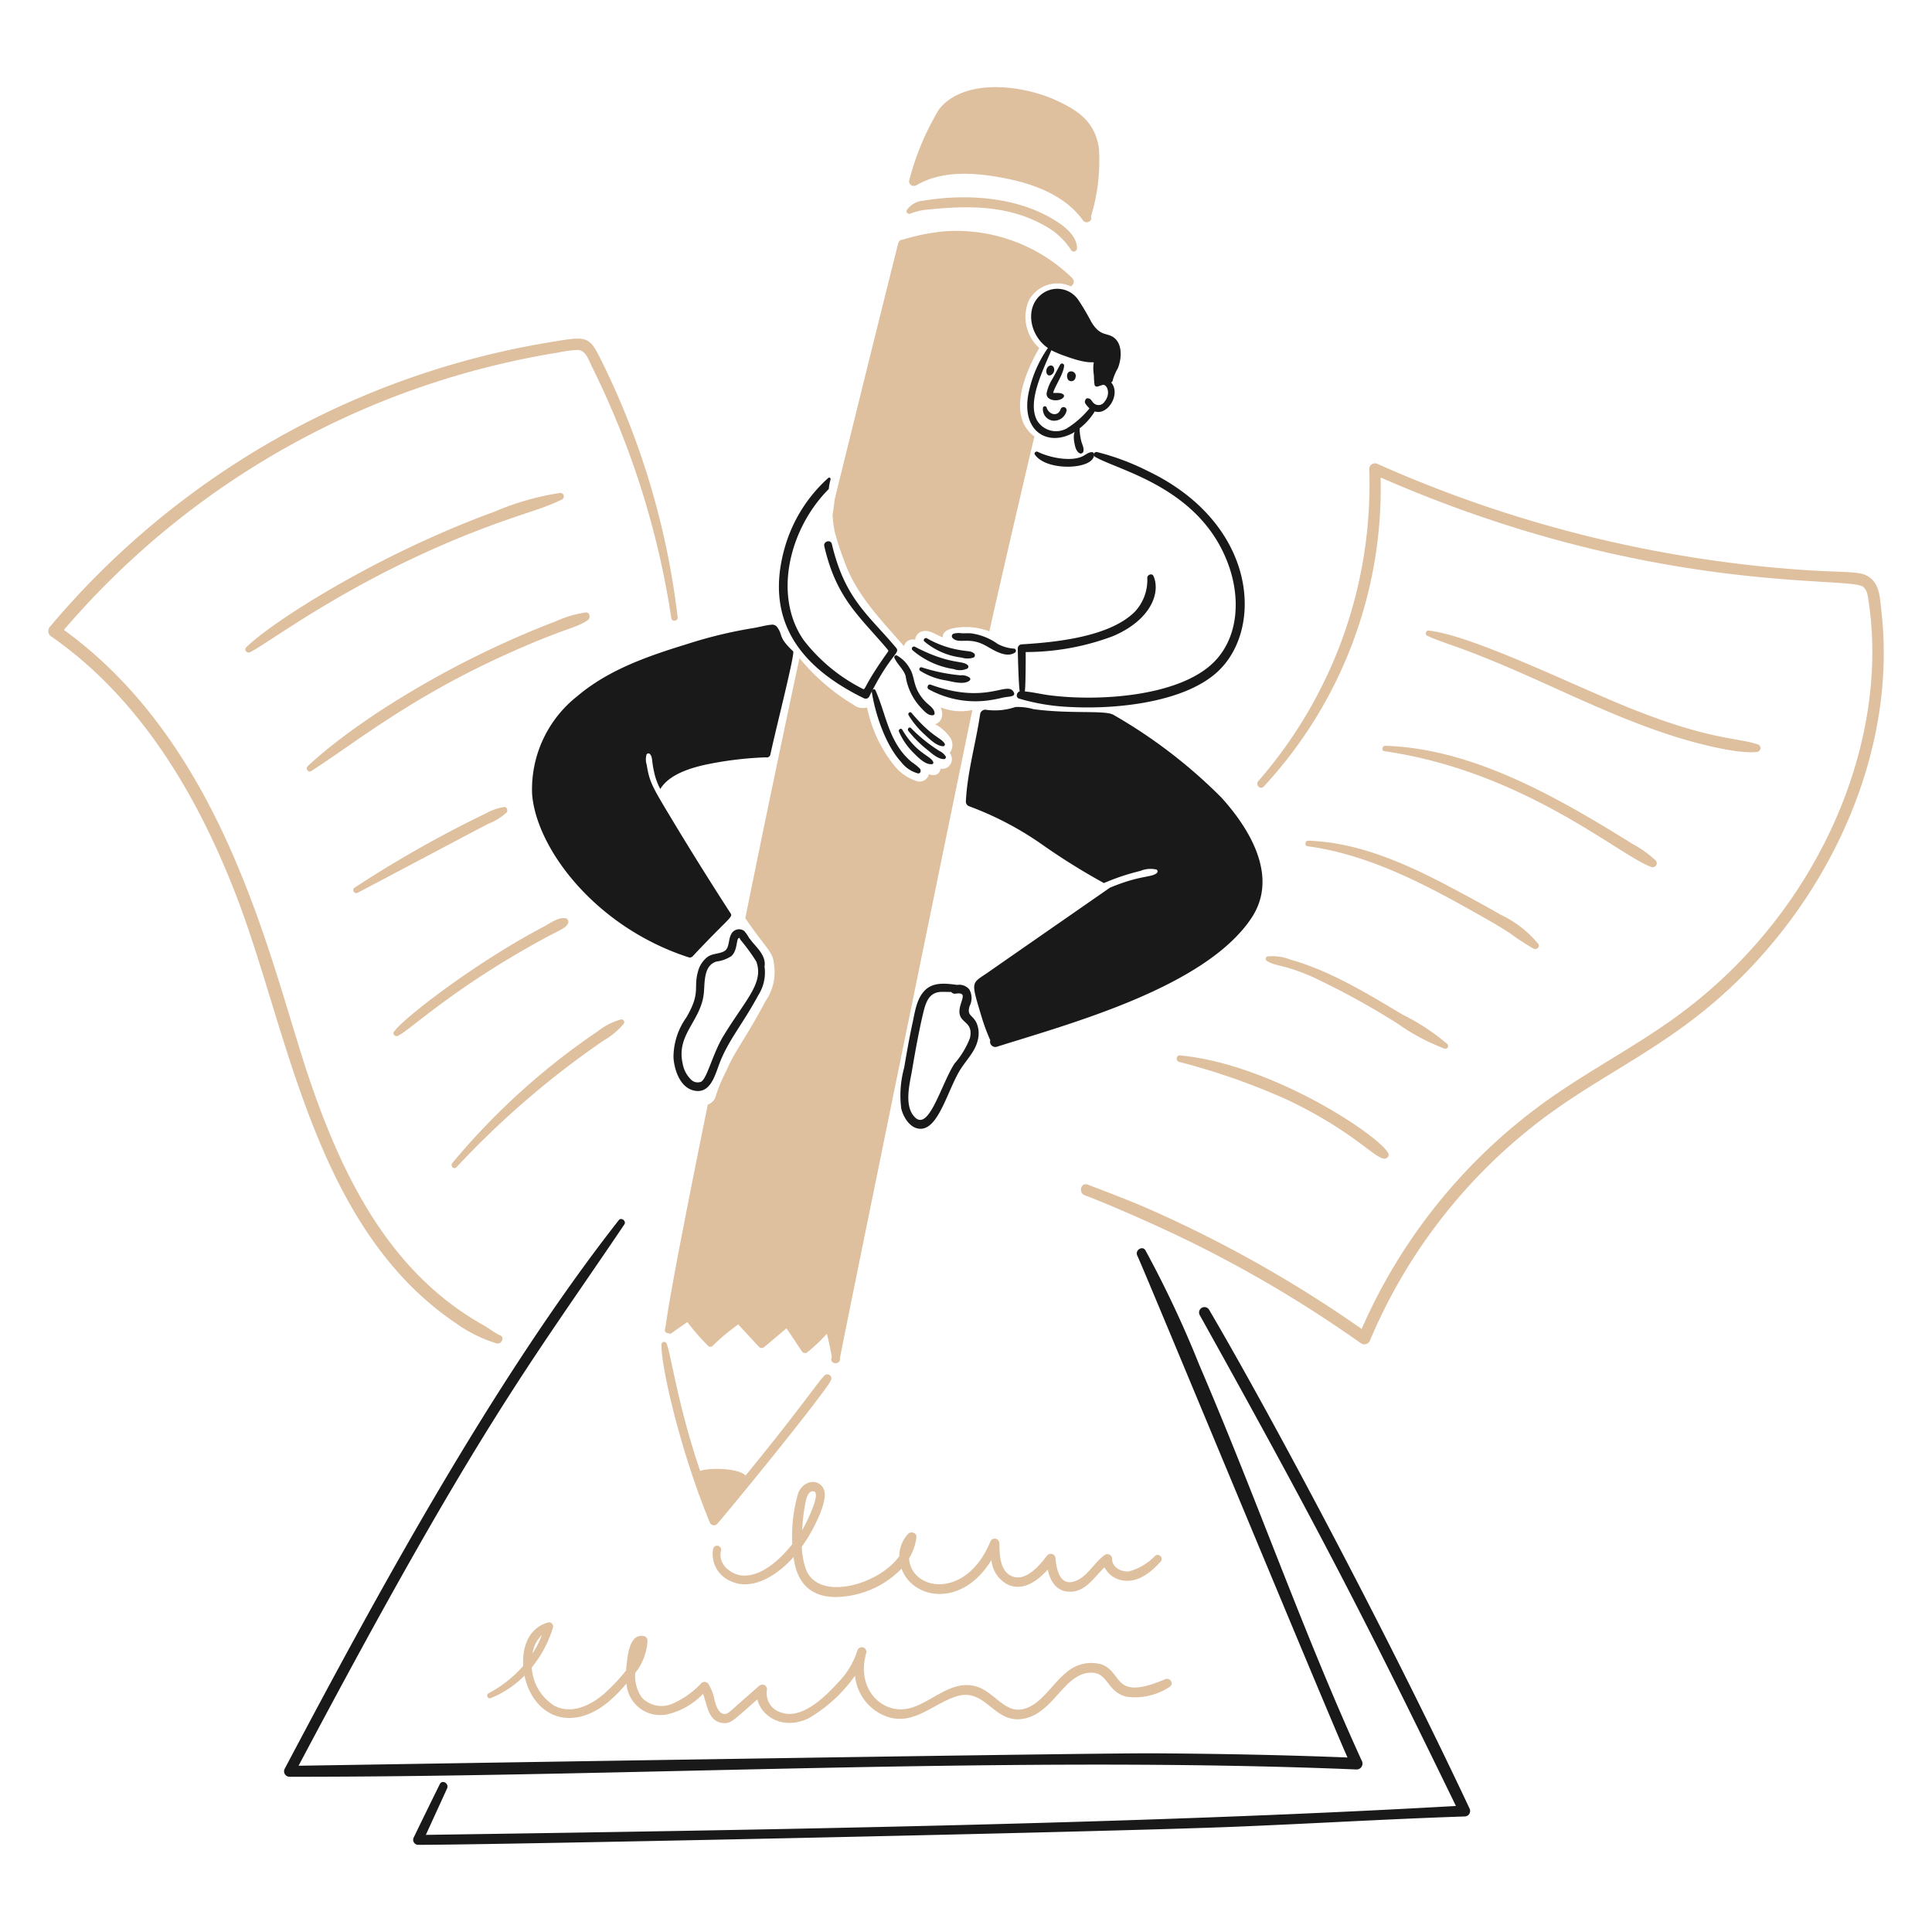 <svg height="400" viewBox="0 0 400 400" width="400" xmlns="http://www.w3.org/2000/svg"><path d="m170.724 284.768c-1.306 1.224-4.752 6.54-16.352 20.716-1.532-1.532-7.346-1.664-9.418-.952-4.678-13.8-5.976-23.942-6.934-26.324a.544.544 0 0 0 -1.064.156c-.186 4.07 3.766 21.734 9.97 36.76a.936.936 0 0 0 1.552.4c6.116-7.19 22.46-27.416 23.576-29.78a.842.842 0 0 0 -1.33-.976z" fill="#debf9e"/><path d="m227.514 30.638c-.812-5.122-3.77-7.458-8.4-9.66-7.516-3.578-19.69-4.814-24.73 1.706a55.4 55.4 0 0 0 -6.184 14.846 1 1 0 0 0 1.486.842c5.724-3.34 12.92-2.6 19.144-1.308 5.718 1.188 11.884 3.628 15.378 8.552.644.908 2.104.112 1.662-.774a39.6 39.6 0 0 0 1.644-14.204z" fill="#debf9e"/><path d="m188.494 44.22a13.05 13.05 0 0 1 4-.864c8.284-.848 16.266-.8 23.6 3.258a14.902 14.902 0 0 1 5.738 5.274.68.68 0 0 0 1.152-.466c-.01-2.924-3.232-5.058-5.516-6.36-7.628-4.342-17.676-4.946-26.2-3.522a4.574 4.574 0 0 0 -3.5 1.928c-.316.508.284.952.726.752z" fill="#debf9e"/><path d="m214.264 94.12c2.446 3.6 12.572 3.112 12.232-.11a.43.43 0 0 0 -.4-.4c-.8 0-1.372.6-2.06.91-2.428 1.088-6.724.242-9.174-.976-.354-.176-.85.206-.598.576z" fill="#191919"/><path d="m202.166 211.756c-.818-1.708-2.062-1.412-1.4-3.5a3.6 3.6 0 0 0 -.088-3.412 2.714 2.714 0 0 0 -2.504-.932c-2.2-.288-4.716-.614-6.448.91-1.946 1.71-2.28 4.63-2.8 7-.662 3.058-1.2 6.138-1.728 9.24a21.476 21.476 0 0 0 -.6 8.464c.46 1.884 1.972 4.342 4.21 4.166 3.546-.28 5.384-7.838 7.866-12 1.264-2.126 3.262-3.944 3.788-6.448a5.476 5.476 0 0 0 -.296-3.488zm-1.352 3.17a17.6 17.6 0 0 1 -3.19 5.272c-2.776 4.294-5.26 14-8.176 11.146-2.382-2.324-1.08-7.018-.6-9.86.6-3.574 1.378-7.864 2.2-11.366.626-2.702 1.288-4.79 4.076-4.764.62 0 1.218.022 1.818.022a.92.92 0 0 0 .886.354c.4-.044 1.11-.178 1.4.2.502.662-1.088 2.732-.422 4.43.57 1.472 2.684 1.57 2.008 4.566z" fill="#191919"/><path d="m158.316 199.946c.216-2-1.376-3.518-2.6-4.962-.2-.266-.4-.532-.622-.776a7.268 7.268 0 0 0 -1.018-1.462 1.8 1.8 0 0 0 -2.704.708c-.62 1.042-.288 2.88-1.462 3.502-1.086.574-2.374.414-3.434 1.174a5.56 5.56 0 0 0 -2 3.146c-.922 3.4.64 4.242-2.4 9.418a14.17 14.17 0 0 0 -2.636 8.352c.2 2.526 1.35 6.012 4.12 6.714 3.434.872 4.432-2.99 5.34-5.428 1.832-4.908 4.858-8.264 8.088-14.27a8.762 8.762 0 0 0 1.284-6.062c.044 0 .044-.032.044-.054zm-8.576 14.6c-2.162 3.572-3.358 8.772-4.586 9.418a1.944 1.944 0 0 1 -2.016-.376 6.154 6.154 0 0 1 -1.818-3.48c-1.308-5.948 3.826-8.75 4.4-14.49.226-2.216-.09-5.698 2.6-6.538a7.27 7.27 0 0 0 3.102-1.13c1.246-1.146 1.018-3.276 1.44-3.656.292-.262.2-.094.466.31a39.186 39.186 0 0 1 3.258 4.476c1.63 4.484-2.272 7.92-6.846 15.468z" fill="#191919"/><g fill="#debf9e"><path d="m140.302 127.822a162.308 162.308 0 0 0 -15.976-53.532c-2.48-5-2.978-4.676-11.278-3.302a171.764 171.764 0 0 0 -102.68 58.74 1.338 1.338 0 0 0 .266 2.06c18.538 12.906 30.4 33.13 38.354 53.844 10.8 28.096 16.11 68.576 45.4 88.322a29.114 29.114 0 0 0 8.242 4.122c1.062.47 2.018-1.11.932-1.6-1.24-.556-2.324-1.468-3.502-2.128-19.25-10.8-29.112-30.456-36.162-51.4-7.898-23.472-16.972-68.122-50.672-92.532a170.38 170.38 0 0 1 102.4-57.434 23.428 23.428 0 0 1 3.966-.532c1.728.038 2.326 2.216 3 3.546a176.426 176.426 0 0 1 16.4 51.982c.068.822 1.398.642 1.31-.156z"/><path d="m51.8 135.024c4.484-2.29 22.116-15.97 49.812-26.212 7.664-2.836 11.06-3.544 14.78-5.43a.716.716 0 0 0 -.356-1.33 55.22 55.22 0 0 0 -13.582 3.856c-24.998 9.124-46.556 23.204-51.454 28.092-.572.514.14 1.362.8 1.024z"/><path d="m64.454 159.642c10.254-6.666 21.956-16.304 43.94-25.748 9.684-4.16 10.708-3.79 13.294-5.496.642-.422.466-1.666-.442-1.6a23.31 23.31 0 0 0 -6.182 1.838c-22.32 8.524-42.016 21.224-51.362 30-.526.502.134 1.408.752 1.006z"/><path d="m74.05 184.834c5.2-2.718 25.77-13.648 27.032-14.268a12.82 12.82 0 0 0 3.766-2.306c.382-.4.134-1.238-.486-1.174a11.2 11.2 0 0 0 -3.79 1.33 240.168 240.168 0 0 0 -27.144 15.356.616.616 0 0 0 .622 1.062z"/><path d="m82.4 214.46c2.498-1.258 10.428-8.856 26.258-17.926 7.4-4.246 8.29-4.136 8.908-5.274a.786.786 0 0 0 -.466-1.152c-1.57-.24-3.302 1.108-4.654 1.818-13.738 7.224-28.756 18.702-30.888 21.692-.386.546.358 1.088.842.842z"/><path d="m94.524 241.648a182.72 182.72 0 0 1 30.476-26.236 15.72 15.72 0 0 0 4.166-3.478.6.6 0 0 0 -.51-.886 13.302 13.302 0 0 0 -4.8 2.4 144.614 144.614 0 0 0 -30.196 27.336c-.506.602.308 1.462.864.864z"/><path d="m389.512 126.448c-.25-2.148-.272-4.912-1.972-6.514-2.044-1.924-4.138-1.226-14.736-1.972a260.148 260.148 0 0 1 -87.568-21.892 1.18 1.18 0 0 0 -1.75 1 93.4 93.4 0 0 1 -22.978 64.656c-.662.756.42 1.884 1.13 1.13a90.856 90.856 0 0 0 24.2-64c55.862 24.472 96.854 20.356 99.888 22.624.888.662 1 2.038 1.152 3.058 4.342 28.65-9.8 63.626-38.842 85.24-8.664 6.448-18.304 11.412-27.122 17.616a114.554 114.554 0 0 0 -39 47.75 258.578 258.578 0 0 0 -43.4-24.55c-4.388-1.95-8.848-3.62-13.34-5.34-1.376-.528-1.97 1.676-.6 2.2 4.424 1.664 15.2 6.298 23.2 10.302a257.378 257.378 0 0 1 34.056 20.4 1.276 1.276 0 0 0 1.862-.754 111.878 111.878 0 0 1 35.098-45.312c15.766-12.014 31.446-16.904 47.972-36.584 16.116-19.19 25.6-44.506 22.75-69.058z"/><path d="m244.09 219.844a138.726 138.726 0 0 1 22.356 7.822c13.326 6.332 17.766 11.76 19.986 12.21.554.112 1.286-.378 1.02-1.02-1.416-3.428-23.902-18.538-43.142-20.342-.82-.076-.93 1.112-.22 1.33z"/><path d="m262.28 198.928c1.81 1.2 3.116.6 9.352 3.278a162.414 162.414 0 0 1 17.77 9.75 42.906 42.906 0 0 0 9.706 5.162.574.574 0 0 0 .554-.952 44.4 44.4 0 0 0 -9.174-6.048c-7.422-4.39-14.95-9.09-23.31-11.434a10.232 10.232 0 0 0 -4.764-.666.506.506 0 0 0 -.134.91z"/><path d="m270.7 175.2c13.434 1.826 25.6 8.564 37.2 15.156 1.6.908 3.168 1.84 4.72 2.858a48.8 48.8 0 0 0 4.896 3.2c.578.286 1.4-.336.976-.976a22.844 22.844 0 0 0 -7.912-6.116c-3-1.756-6.09-3.4-9.172-5.052-9.544-5.124-19.754-9.856-30.534-10.214-.674-.034-.838 1.05-.174 1.144z"/><path d="m286.61 155.52c29.258 4.24 49.114 22 55.372 24a.826.826 0 0 0 .8-1.372 22.17 22.17 0 0 0 -4.782-3.418c-15.4-9.588-33.046-19.782-51.2-20.318-.656-.012-.832 1.014-.19 1.108z"/><path d="m295.474 131.612c2.932 1.4 4.964 1.698 13.184 5.052 12.8 5.218 25.636 12.098 39.418 16.242 3.71 1.114 11.82 3.242 15.666 2.77a.8.8 0 0 0 .222-1.552c-4.506-1.476-10.062-.876-26.878-7.666-11.696-4.724-32.266-14.906-41.324-15.91a.574.574 0 0 0 -.288 1.064z"/></g><path d="m280.894 366.352a1.22 1.22 0 0 0 1.04-1.816c-12.27-26.884-21.498-53.644-33.634-81.94a223.25 223.25 0 0 0 -11.102-23.642c-.56-1.172-2.304-.156-1.728 1.018 1.318 2.698 39.966 96.078 43.518 103.898-13.34-.53-26.678-.778-40.018-.864-14.534-.092-176.066 2.57-177.152 2.57 37.218-70.242 47.6-82.658 67.448-112.074.464-.688-.634-1.546-1.152-.886-26.052 33.264-50.114 77.558-69.154 113.56a1.128 1.128 0 0 0 .974 1.684c70.296.054 150.162-4.46 220.96-1.508z" fill="#191919"/><path d="m304.226 374.374c-17.26-36.73-41.288-81.724-53.91-103.234a1.118 1.118 0 0 0 -1.928 1.13c24.702 44.342 34.73 63.948 53.046 101.638-65.336 3.726-144.292 4.984-213.27 5.982 1.462-3.19 2.932-6.4 4.4-9.616.46-1-1-1.908-1.508-.886q-2.718 5.506-5.384 11.012a1.046 1.046 0 0 0 .886 1.552c14.16.032 141.014-2.6 169.176-3.746 15.844-.638 31.658-1.6 47.506-2.126a1.142 1.142 0 0 0 .986-1.706z" fill="#191919"/><path d="m151.18 327.31c4.518 2.214 9.766-1.162 13.118-4.94.812 6.61 4.926 9.05 11.3 8.064a19.266 19.266 0 0 0 11.058-5.672c2.24 6.312 12.438 8.28 18.612-1.772a6.296 6.296 0 0 0 3.502 5.14c3.144 1.312 6.026-.82 8.154-3.168.486 2.238 1.616 4.35 4.166 4.564 3.566.3 5.318-2.88 7.578-5.03a5.182 5.182 0 0 0 4.2 2.77c2.968.292 5.55-1.872 7.4-3.922a.83.83 0 0 0 -1.174-1.174 11.414 11.414 0 0 1 -5.362 3.168c-1.574.162-3.53-.842-3.48-2.6a.98.98 0 0 0 -1.462-.842c-2.27 1.56-3.656 4.652-6.36 5.518-3.036.972-3.712-2.572-3.898-4.764a.986.986 0 0 0 -1.818-.488c-1.542 2.028-4.54 5.58-7.468 4.054-2.258-1.176-2.314-4.52-2.326-6.714a.976.976 0 0 0 -1.906-.266c-4.978 12.022-16.358 10.176-16.8 3.414a11.186 11.186 0 0 0 1.528-4.388c.11-.886-1.152-1.284-1.706-.71a6.722 6.722 0 0 0 -1.84 4.61c-4.078 5.89-16.836 9.64-19.388 2.614a16.2 16.2 0 0 1 -.808-4.556c1.778-2.338 4.85-8.036 4.764-10.836-.094-3.092-4.078-3.6-5.494-.288a32.2 32.2 0 0 0 -1.242 10.614c-2.458 3.094-6.23 6.664-10.2 6.492-2.526-.11-5.284-2.44-4.542-5.162a.84.84 0 0 0 -1.618-.444 6.04 6.04 0 0 0 3.512 6.714zm15.422-15.288c.154-.888.442-3.49 1.862-3.258 1.618.264-1.47 6.468-2.37 8.044a33.82 33.82 0 0 1 .506-4.786z" fill="#debf9e"/><path d="m241.2 347.674c-10.896 4.642-8.6-1.436-13.14-3.08a7.764 7.764 0 0 0 -7.156 1.572c-3.148 2.432-5.6 7.338-9.684 7.778-3.6.388-5.716-4.136-9.638-4.92-4.786-.954-8.484 3.134-12.718 4.5-5.896 1.9-11.762-3.652-9.506-11.324a.956.956 0 0 0 -1.84-.51 16.432 16.432 0 0 1 -3.744 6.382c-2.884 3.216-7.618 7.838-11.766 6.558a4.138 4.138 0 0 1 -3.234-4.652.964.964 0 0 0 -1.6-.93c-6.4 5.54-6.298 5.71-6.958 5.8-1.4.2-2.01-1.818-2.26-2.8a10 10 0 0 0 -1.262-3.368.974.974 0 0 0 -1.486-.2 18.048 18.048 0 0 1 -6.026 4.276 5.666 5.666 0 0 1 -6.294-1.286 7.788 7.788 0 0 1 -1.374-5.096 11.8 11.8 0 0 0 2.55-6.714.948.948 0 0 0 -.688-.908c-2.946-.648-3.356 3.614-3.612 5.584-.064.488-.11 1-.132 1.506a38.644 38.644 0 0 1 -3.6 3.944c-2.786 2.776-7.2 5.4-11.168 3.412a9.944 9.944 0 0 1 -4.764-7.976 24.08 24.08 0 0 0 4.388-8.264.852.852 0 0 0 -1.042-1.042c-4.012 1.148-5.362 5.118-5.118 9a25.3 25.3 0 0 1 -7.2 5.672c-.532.286-.154 1.22.422 1a20.294 20.294 0 0 0 7.046-4.676c1.012 5.064 4.648 8.888 9.438 8.774 4.748-.112 8.612-3.5 11.678-7.134a7 7 0 0 0 8.376 6.4 14.942 14.942 0 0 0 7.466-4.254c.932 2.4 1.086 5.872 4.256 6.048 1.62.09 2.182-.702 7-4.918.78 3.468 5.19 6.484 10.612 3.922a30.65 30.65 0 0 0 9.6-8.82 10 10 0 0 0 6.69 8.508c5.472 1.822 9.42-2.652 14.226-4.2 6.092-1.972 7.706 5.516 13.694 4.654 6.6-.95 8.644-9.838 14.58-9.572 3.2.144 3.07 4.022 7.024 4.964a12.868 12.868 0 0 0 8.818-1.972c1.146-.616.214-2.09-.854-1.638zm-129-9.174a21.124 21.124 0 0 1 -1.95 3.856 6.578 6.578 0 0 1 1.95-3.856z" fill="#debf9e"/><path d="m237.664 97.532a50.842 50.842 0 0 0 -10.548-3.944c-.576-.084-.976.644-.42.976 4.8 2.878 22.37 6.414 27.896 23.11 2.06 6.226 1.838 13.692-2.704 18.812-6.834 7.708-24.2 8.8-34.566 7.468-1.706-.22-3.412-.644-5.14-.8.186-1.284.176-7.074.176-8.154a51.45 51.45 0 0 0 18.038-3.28c7.916-3.35 9.928-9.04 8.42-12.452-.294-.662-1.264-.288-1.286.354a9.6 9.6 0 0 1 -2.57 7.024c-5.2 5.224-16.4 6.336-23.42 6.758a.844.844 0 0 0 -.82.82c.018 1.336.162 7.578.4 8.908-.62.176-.884 1.2-.2 1.484a43.426 43.426 0 0 0 10.968 1.772c9.2.462 23.048-.924 30-7.134 9.864-8.806 8.474-30.83-14.224-41.722z" fill="#191919"/><path d="m210.01 134.292a8.216 8.216 0 0 1 -3.456-.974 12.258 12.258 0 0 0 -5.584-2.2c-.6-.024-1.2 0-1.8 0a4.274 4.274 0 0 0 -1.706.066.552.552 0 0 0 -.242.91c1.326 1.346 3.348-.33 6.8 1.55 1.654.9 4.188 2.682 6.094 1.484a.464.464 0 0 0 -.106-.836z" fill="#191919"/><path d="m191.376 132.8a14.6 14.6 0 0 0 7.732 3.346 3.926 3.926 0 0 0 2.482-.022.536.536 0 0 0 0-.908c-.8-.6-1.45-.2-4.786-1.042a21.51 21.51 0 0 1 -4.896-2.016c-.42-.216-.87.322-.532.642z" fill="#191919"/><path d="m188.938 134.626a17 17 0 0 0 8.508 3.898 3.658 3.658 0 0 0 2.836-.11.442.442 0 0 0 .09-.686c-1.062-1.08-3.656-.036-10.902-3.8a.44.44 0 0 0 -.532.698z" fill="#191919"/><path d="m190.512 138.88a13.86 13.86 0 0 0 5.384 2c1.352.262 3.742.972 4.874 0a.412.412 0 0 0 0-.576 2.8 2.8 0 0 0 -1.906-.488 36.712 36.712 0 0 1 -8.064-1.662.4.4 0 0 0 -.288.726z" fill="#191919"/><path d="m192.284 142.712a20.026 20.026 0 0 0 13.162 2.172c.774-.114 1.53-.302 2.282-.466 1.106-.238 2.502-.116 2.216-.974-1.224-2.8-5.292 2.628-17.24-1.684-.576-.244-.93.664-.42.952z" fill="#191919"/><path d="m185.238 136.332c.618 1.308 1.8 2.2 2.26 3.61a12.2 12.2 0 0 0 3.28 6.692c.638.668 1.436 1.6 2.436 1.44a.4.4 0 0 0 .288-.376c-.022-1.042-1.22-1.704-1.882-2.4-2.778-2.894-2.032-4.924-3.28-6.936a6.952 6.952 0 0 0 -2.548-2.6.4.4 0 0 0 -.554.57z" fill="#191919"/><path d="m186.124 151.488a14.11 14.11 0 0 0 3.014 4.386c.906.888 2.454 2.562 3.878 2.328a.314.314 0 0 0 .22-.378c-.522-1.41-3.43-1.678-6.426-6.736-.262-.444-.886-.044-.686.4z" fill="#191919"/><path d="m188.074 151.332a23.298 23.298 0 0 0 3.612 3.656c1.014.8 2.414 2.2 3.766 2.172a.386.386 0 0 0 .332-.576 3.238 3.238 0 0 0 -1.328-1.13 31.522 31.522 0 0 1 -5.828-4.698c-.376-.378-.88.172-.554.576z" fill="#191919"/><path d="m180.496 143.244c.698 4.558 2.852 11.04 6.094 14.536a6.476 6.476 0 0 0 3.478 2.348c.554.07.666-.642.4-.974a10.946 10.946 0 0 0 -1.706-1.374c-4.8-4-5.258-9.898-7.51-14.868-.212-.46-.82-.088-.756.332z" fill="#191919"/><path d="m188.118 148.074a17.916 17.916 0 0 0 3.28 3.968c.986.896 2.48 2.436 3.878 2.458a.362.362 0 0 0 .31-.532c-.762-1.294-2.642-1.33-6.848-6.358-.288-.4-.864.066-.62.464z" fill="#191919"/><path d="m194.744 146.458c.826 1.818-.034 3.184-1.13 3.478a9.172 9.172 0 0 1 3.19 2.88 2.78 2.78 0 0 1 -.178 3.08 2.016 2.016 0 0 1 -1.926 3.258c0 .85-.922 1.742-2.372 1.13a2 2 0 0 1 -2.304 1.506 9.766 9.766 0 0 1 -4.942-3.368 28.096 28.096 0 0 1 -5.562-11.942 3.176 3.176 0 0 1 -2.836-.576 43.508 43.508 0 0 1 -11.166-9.64c-.114.57-5.256 24.4-11.212 53.844 4.252 6.186 5.732 7 5.894 9.262a10.546 10.546 0 0 1 -1.706 7.91c-3.938 7.484-6.328 10.2-8.178 14.558a31.678 31.678 0 0 0 -2.2 5.318 2.486 2.486 0 0 1 -1.574 1.53c-9.274 45.732-8.146 43.174-8.886 46.554a.646.646 0 0 0 .744.76.466.466 0 0 0 .62.022c1.082-.78 2.2-1.528 3.28-2.304a50.6 50.6 0 0 0 4.298 4.92.672.672 0 0 0 .954 0 43.952 43.952 0 0 1 5.294-4.432c1.442 1.572 2.882 3.124 4.322 4.676a.78.78 0 0 0 1.064 0c1.55-1.26 3.08-2.6 4.6-3.878 1.064 1.572 2.124 3.17 3.168 4.742a.8.8 0 0 0 1.242.154 36.552 36.552 0 0 0 3.944-3.744c.42 1.572.752 3.146 1.018 4.742-.022.11-.042.2-.066.31-.288 1.388 1.988 1.39 1.772-.044 0-.6 25.4-124.694 27.41-134.166a11.43 11.43 0 0 1 -6.576-.54z" fill="#debf9e"/><path d="m222 57.582a34.35 34.35 0 0 0 -26.2-9.706 41.856 41.856 0 0 0 -8.842 1.73 1.034 1.034 0 0 0 -1 .774c-3.346 13.274-13.05 52.6-13.05 52.6-.178.752-.352 2.77-.532 3.544a20.972 20.972 0 0 0 .51 3.834 59.862 59.862 0 0 0 1.884 5.716c2.474 7.072 7.532 12.122 12.386 17.706a1.902 1.902 0 0 1 2.326-1.33 1.962 1.962 0 0 1 1.174-1.64c1.612-.68 3.08.664 4.564 1.152-.288-2.304 4.81-2.222 6.138-2.082a13.892 13.892 0 0 1 3.48.842c1.816-8.266 8.064-35.166 9.328-40.35-5.85-4.276-1.75-13.6 1-18.324a8.644 8.644 0 0 1 -2.128-9.906 6.728 6.728 0 0 1 8.774-2.814c.112-.442.332-.222.466-.686a1.146 1.146 0 0 0 -.278-1.06z" fill="#debf9e"/><path d="m230.4 78.654a11.018 11.018 0 0 1 1.04-2.416c.944-2.342.936-5.696-1.462-6.712-1.29-.548-2.422-.262-4-2.814a50.778 50.778 0 0 0 -2.66-4.522 5.28 5.28 0 0 0 -8-1c-3.164 2.908-1.986 8.4 1.64 10.858a24.974 24.974 0 0 0 -3.834 8.574c-1.95 7.892 2.846 11.436 7.822 9.572 2.6-.974 1-1.412 1.462 1.286.158.93.374 2.044 1.2 2.4a.578.578 0 0 0 .71-.464c.122-.822-.316-1.44-.488-2.238a11.4 11.4 0 0 1 -.31-2.482 13.316 13.316 0 0 0 3.146-3.524c2.646.934 5.458-3.572 3.39-6a.6.6 0 0 0 .344-.518zm-1.706 4.498a1.46 1.46 0 0 1 -2.282.288c-.422-.4-.51-.892-1.13-.974-.322-.044-.45.102-.578.354a.73.73 0 0 0 0 .708 5.078 5.078 0 0 0 .866 1.02 19 19 0 0 1 -4.588 4.078 4.558 4.558 0 0 1 -6.314-1.662c-1.966-3.84 1.152-10.026 3-14.448a22.176 22.176 0 0 0 2.86 1.2c8.2 3.014 5.224-.944 5.96 4.078a12.434 12.434 0 0 0 .132 1.884.512.512 0 0 0 .62.354c.4-.132.8-.266 1.2-.376.938.154 1.48 2.03.25 3.496z" fill="#191919"/><path d="m217.034 77.68c.644.28 1.508-.694 1.152-1.552a.646.646 0 0 0 -.776-.442c-.96.286-.974 1.732-.376 1.994z" fill="#191919"/><path d="m220.956 77.502a1.536 1.536 0 0 0 .178 1.108.868.868 0 0 0 1.528-.422c.424-1.226-1.34-1.856-1.706-.686z" fill="#191919"/><path d="m216.702 81.358c-.248 1.704 2.66 1.928 3.478.908a.41.41 0 0 0 -.088-.642c-.6-.4-1.33-.2-2.038-.288.268-1.274 2.174-3.906 2.26-5.65a.434.434 0 0 0 -.8-.222c-.552.976-1.04 1.96-1.6 2.946a8.946 8.946 0 0 0 -1.212 2.948z" fill="#191919"/><path d="m219.582 84.748c-.57 1.6-2.4 1.108-2.858-.288a.4.4 0 0 0 -.8.11 2.376 2.376 0 0 0 2.084 2.526 2.646 2.646 0 0 0 2.8-2 .636.636 0 0 0 -1.226-.348z" fill="#191919"/><path d="m172.23 112.644c-.24-1.02-1.8-.574-1.572.422 2.512 10.958 7.4 14.6 13.184 21.492a.298.298 0 0 1 .022.356c-5.094 7.086-4.632 8.046-5.23 7.71a35.842 35.842 0 0 1 -12.252-10.104c-6.38-9.2-2.95-23.108 5.2-31.264a13 13 0 0 1 .378-2.018.29.29 0 0 0 -.466-.288 30.638 30.638 0 0 0 -9.062 14.58c-4.072 14.564 2.8 24.38 16.4 31.022a.834.834 0 0 0 1.108-.288c4.498-9.028 6.542-9 5.584-10.148-5.65-6.764-10.598-10.034-13.294-21.472z" fill="#191919"/><path d="m164.21 134.846c-3.112-2.924-2.09-3.282-3.214-4.874a1.262 1.262 0 0 0 -1.35-.62c-1.042.068-2.66.532-3.702.686a93.502 93.502 0 0 0 -13.6 3.28c-8.02 2.466-16.266 5.272-22.756 10.768a24.552 24.552 0 0 0 -9.422 20.314c.868 11.272 13.092 27.556 32.44 33.812a.8.8 0 0 0 .794-.212c7.572-8.084 8.4-8.058 7.844-8.928q-6.018-9.294-11.722-18.746c-4.388-7.312-5.044-8.248-5.628-12a3.532 3.532 0 0 1 -.022-2.128.44.44 0 0 1 .686-.088c.65.752.268 1.378 1 4.298a13.114 13.114 0 0 0 1.152 2.948c1.9-3.168 6.724-4.532 10.304-5.23a73.986 73.986 0 0 1 11.544-1.33.758.758 0 0 0 .93-.53c1.112-5.254 5.168-21.048 4.722-21.42z" fill="#191919"/><path d="m252.908 165.158a105.582 105.582 0 0 0 -22.38-17.158c-1.776-1.022-8.7-.122-16.552-1.174a11.868 11.868 0 0 0 -3.744-.444 13.424 13.424 0 0 1 -6.226.554 1.096 1.096 0 0 0 -1.064.82c-.89 6.096-2.668 12.032-2.97 18.214a1.024 1.024 0 0 0 .732.976 66.542 66.542 0 0 1 15.378 8.132 136.128 136.128 0 0 0 12.474 7.754 46.028 46.028 0 0 1 7.578-2.526 5.32 5.32 0 0 1 3.324-.266.432.432 0 0 1 .088.666c-1.058 1.042-3.318.388-9.748 3.08-6.6 4.586-23.292 16.172-25.04 17.4-3.676 2.568-3.84 1.636-1.572 9.2a41.44 41.44 0 0 0 1.838 4.986 1.092 1.092 0 0 0 1.352 1.352c14.876-4.718 43.144-12.234 52.736-26.678 5.644-8.502-.29-18.35-6.204-24.888z" fill="#191919"/></svg>